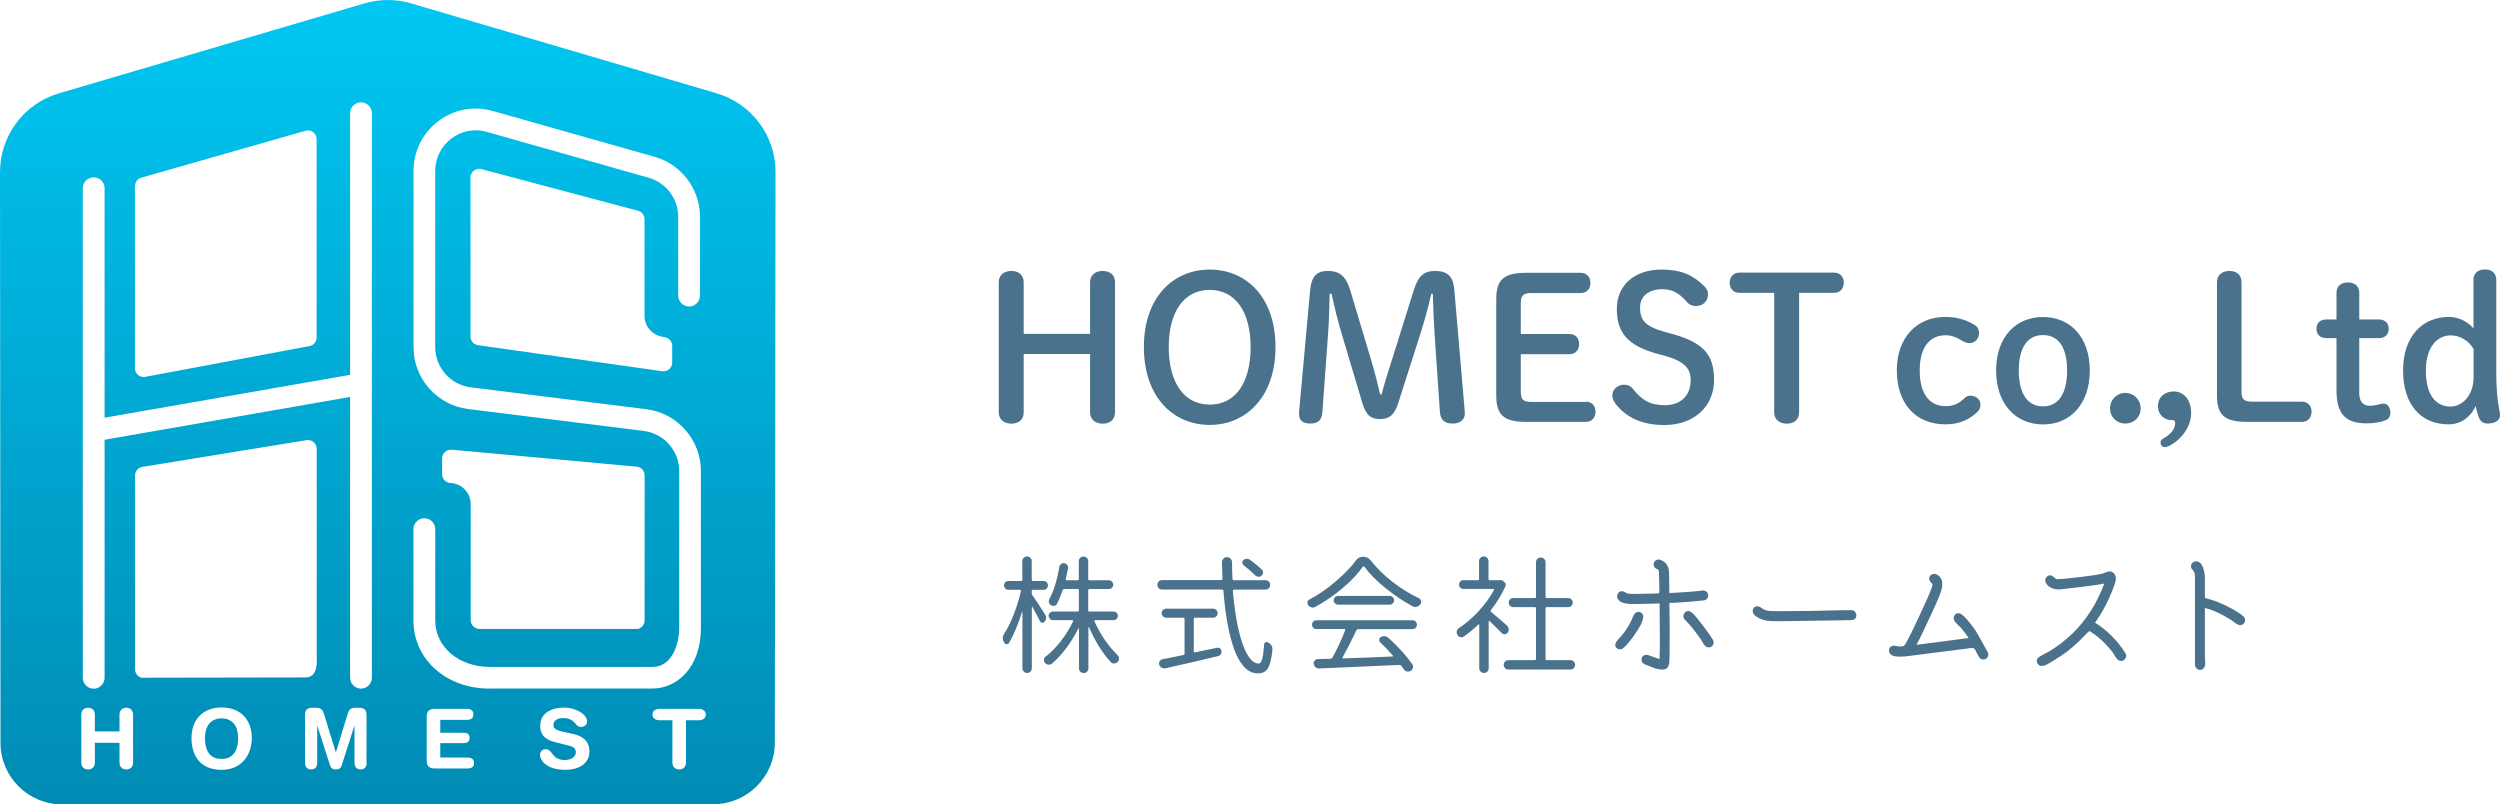 <?xml version="1.0" encoding="utf-8"?>
<!-- Generator: Adobe Illustrator 23.0.4, SVG Export Plug-In . SVG Version: 6.00 Build 0)  -->
<svg version="1.1" id="レイヤー_1" xmlns="http://www.w3.org/2000/svg" xmlns:xlink="http://www.w3.org/1999/xlink" x="0px"
	 y="0px" width="254.57px" height="81.9px" viewBox="0 0 254.57 81.9" style="enable-background:new 0 0 254.57 81.9;"
	 xml:space="preserve">
<style type="text/css">
	.st0{fill:#4A728D;}
	.st1{fill:url(#SVGID_1_);}
</style>
<g>
	<g>
		<g>
			<path class="st0" d="M104.24,36.05v5.94c0,0.75-0.52,1.15-1.25,1.15c-0.72,0-1.29-0.4-1.29-1.15V28.74
				c0-0.74,0.56-1.15,1.29-1.15c0.72,0,1.25,0.4,1.25,1.15v5.26h6.76v-5.26c0-0.74,0.56-1.15,1.29-1.15c0.73,0,1.25,0.4,1.25,1.15
				v13.25c0,0.75-0.52,1.15-1.25,1.15c-0.72,0-1.29-0.4-1.29-1.15v-5.94H104.24z"/>
			<path class="st0" d="M116.48,35.34c0-5.13,3.04-7.89,6.7-7.89c3.68,0,6.7,2.76,6.7,7.89s-3.04,7.93-6.7,7.93
				C119.52,43.27,116.48,40.49,116.48,35.34z M127.35,35.34c0-3.58-1.55-5.82-4.17-5.82c-2.62,0-4.17,2.24-4.17,5.82
				c0,3.6,1.55,5.86,4.17,5.86C125.82,41.2,127.35,38.96,127.35,35.34z"/>
			<path class="st0" d="M135.4,29.9c-0.04,1.31-0.06,2.72-0.16,4.03l-0.58,7.99c-0.06,0.9-0.46,1.21-1.23,1.21
				c-0.77,0-1.15-0.32-1.15-0.99c0-0.08,0-0.24,0.02-0.4l1.11-12.2c0.14-1.45,0.72-1.95,1.79-1.95c1.17,0,1.83,0.48,2.28,1.93
				l2.13,7.11c0.38,1.25,0.66,2.4,0.93,3.54h0.14c0.3-1.15,0.66-2.3,1.05-3.5l2.24-7.15c0.46-1.47,1.07-1.93,2.15-1.93
				c1.23,0,1.85,0.5,1.97,1.91l1.05,12.24c0.02,0.2,0.02,0.32,0.02,0.4c0,0.56-0.46,0.99-1.23,0.99c-0.83,0-1.25-0.36-1.31-1.21
				l-0.52-7.61c-0.1-1.43-0.16-2.94-0.2-4.39h-0.16c-0.32,1.45-0.68,2.74-1.17,4.27l-2.19,6.85c-0.38,1.21-0.91,1.63-1.85,1.63
				c-0.95,0-1.43-0.38-1.81-1.65l-2.11-7.07c-0.44-1.45-0.73-2.72-1.03-4.05H135.4z"/>
			<path class="st0" d="M161.48,40.9c0.64,0,0.99,0.46,0.99,1.03c0,0.56-0.34,1.03-0.99,1.03h-6.08c-2.38,0-3.04-0.79-3.04-2.72
				v-9.74c0-1.93,0.66-2.72,3.04-2.72h5.56c0.64,0,0.99,0.46,0.99,1.03c0,0.56-0.34,1.03-0.99,1.03h-4.97
				c-0.93,0-1.13,0.26-1.13,1.07v3.1h4.95c0.64,0,0.99,0.46,0.99,1.03c0,0.56-0.34,1.03-0.99,1.03h-4.95v3.79
				c0,0.81,0.2,1.07,1.13,1.07H161.48z"/>
			<path class="st0" d="M168.77,36.03c-3.06-0.85-4.13-2.15-4.13-4.59c0-2.38,1.77-3.99,4.57-3.99c1.87,0,3.12,0.5,4.31,1.67
				c0.26,0.26,0.4,0.48,0.4,0.83c0,0.75-0.52,1.21-1.23,1.21c-0.38,0-0.68-0.14-0.87-0.36c-0.87-1.03-1.63-1.35-2.54-1.35
				c-1.43,0-2.28,0.76-2.28,1.85c0,1.31,0.54,1.95,2.54,2.5l0.73,0.2c3.16,0.89,4.27,2.07,4.27,4.69c0,2.62-1.95,4.59-5.07,4.59
				c-2.28,0-3.89-0.78-4.95-2.15c-0.22-0.3-0.34-0.56-0.34-0.87c0-0.6,0.54-1.09,1.21-1.09c0.36,0,0.68,0.16,0.85,0.38
				c0.95,1.25,1.87,1.71,3.28,1.71c1.63,0,2.64-0.99,2.64-2.54c0-1.21-0.64-1.93-2.66-2.5L168.77,36.03z"/>
			<path class="st0" d="M183.2,41.99c0,0.75-0.52,1.15-1.25,1.15c-0.73,0-1.29-0.4-1.29-1.15V29.82h-3.54
				c-0.64,0-0.99-0.46-0.99-1.03c0-0.56,0.34-1.03,0.99-1.03h9.64c0.64,0,0.99,0.46,0.99,1.03c0,0.56-0.34,1.03-0.99,1.03h-3.56
				V41.99z"/>
			<path class="st0" d="M201.36,41.94c-0.89,0.85-1.91,1.27-3.26,1.27c-3.02,0-4.95-2.09-4.95-5.5c0-3.36,2.05-5.44,4.95-5.44
				c1.05,0,2.01,0.24,2.96,0.81c0.32,0.2,0.46,0.44,0.46,0.89c0,0.5-0.42,0.97-0.97,0.97c-0.3,0-0.5-0.1-0.74-0.24
				c-0.7-0.42-1.15-0.56-1.71-0.56c-1.47,0-2.62,1.05-2.62,3.58c0,2.58,1.15,3.64,2.64,3.64c0.76,0,1.37-0.28,1.89-0.79
				c0.18-0.18,0.38-0.28,0.62-0.28c0.58,0,1.03,0.4,1.03,0.87C201.67,41.5,201.59,41.72,201.36,41.94z"/>
			<path class="st0" d="M203.26,37.72c0-3.4,2.01-5.44,4.77-5.44c2.76,0,4.77,2.03,4.77,5.44c0,3.42-1.97,5.5-4.77,5.5
				C205.25,43.21,203.26,41.14,203.26,37.72z M210.49,37.72c0-2.34-0.87-3.6-2.46-3.6c-1.57,0-2.46,1.27-2.46,3.6
				c0,2.36,0.89,3.66,2.46,3.66C209.62,41.38,210.49,40.07,210.49,37.72z"/>
			<path class="st0" d="M217.98,41.58c0,0.89-0.68,1.55-1.57,1.55c-0.87,0-1.55-0.66-1.55-1.55c0-0.87,0.68-1.57,1.55-1.57
				C217.29,40.01,217.98,40.72,217.98,41.58z"/>
			<path class="st0" d="M220.46,45.53c-0.3,0-0.46-0.24-0.46-0.48c0-0.14,0.06-0.26,0.22-0.36c0.87-0.48,1.27-1.03,1.27-1.59
				c0-0.26-0.06-0.32-0.36-0.32c-0.72,0-1.39-0.52-1.39-1.43s0.7-1.49,1.61-1.49c0.97,0,1.77,0.79,1.77,2.19
				c0,1.37-0.93,2.64-2.17,3.32C220.74,45.47,220.6,45.53,220.46,45.53z"/>
			<path class="st0" d="M234.39,40.9c0.64,0,0.99,0.46,0.99,1.03c0,0.56-0.34,1.03-0.99,1.03h-5.6c-2.38,0-3.04-0.79-3.04-2.72
				v-11.5c0-0.74,0.54-1.15,1.27-1.15c0.72,0,1.23,0.4,1.23,1.15v11.09c0,0.81,0.2,1.07,1.13,1.07H234.39z"/>
			<path class="st0" d="M240.23,39.95c0,0.99,0.42,1.37,1.09,1.37c0.22,0,0.38-0.02,0.75-0.1c0.24-0.06,0.44-0.12,0.64-0.12
				c0.38,0,0.7,0.34,0.7,0.95c0,0.38-0.2,0.64-0.52,0.76c-0.56,0.2-1.25,0.3-1.89,0.3c-2.11,0-3.08-0.91-3.08-3.34v-5.34h-1.03
				c-0.66,0-1.01-0.38-1.01-0.95c0-0.56,0.34-0.95,1.01-0.95h1.03v-2.72c0-0.66,0.44-1.05,1.17-1.05c0.7,0,1.15,0.4,1.15,1.05v2.72
				h1.99c0.64,0,1.01,0.38,1.01,0.95c0,0.56-0.36,0.95-1.01,0.95h-1.99V39.95z"/>
			<path class="st0" d="M254.19,37.8c0,1.81,0.12,3.02,0.28,3.78c0.02,0.16,0.1,0.4,0.1,0.73c0,0.5-0.52,0.82-1.25,0.82
				c-0.48,0-0.76-0.22-0.93-0.7c-0.1-0.3-0.22-0.69-0.3-1.09c-0.56,1.23-1.59,1.87-2.76,1.87c-2.8,0-4.63-1.99-4.63-5.48
				c0-3.56,2.03-5.46,4.69-5.46c0.91,0,1.89,0.46,2.48,1.17v-4.95c0-0.66,0.44-1.05,1.17-1.05s1.15,0.4,1.15,1.05V37.8z
				 M251.88,35.54c-0.48-0.85-1.41-1.39-2.32-1.39c-1.43,0-2.54,1.25-2.54,3.58c0,2.48,1.01,3.67,2.5,3.67
				c1.23,0,2.36-1.17,2.36-2.96V35.54z"/>
		</g>
	</g>
	<g>
		<path class="st0" d="M106.43,62.6c0.08,0.12,0.11,0.24,0.09,0.37c-0.01,0.13-0.07,0.25-0.16,0.35c-0.07,0.08-0.15,0.11-0.25,0.09
			s-0.17-0.07-0.22-0.16c-0.16-0.34-0.42-0.83-0.77-1.46c-0.01-0.02-0.02-0.02-0.03-0.02c-0.01,0-0.02,0.01-0.02,0.03v6.25
			c0,0.13-0.05,0.25-0.14,0.34c-0.09,0.09-0.21,0.14-0.34,0.14c-0.13,0-0.24-0.05-0.34-0.14c-0.09-0.09-0.14-0.21-0.14-0.34v-5.74
			c0-0.01-0.01-0.01-0.02-0.02c-0.01,0-0.02,0-0.02,0.02c-0.39,1.26-0.83,2.31-1.31,3.14c-0.06,0.1-0.15,0.15-0.26,0.14
			c-0.11-0.01-0.2-0.06-0.26-0.17c-0.08-0.15-0.13-0.3-0.13-0.44c0-0.15,0.05-0.3,0.14-0.44c0.36-0.55,0.69-1.22,0.99-2.01
			s0.55-1.57,0.72-2.34c0.01-0.03,0-0.06-0.02-0.09c-0.02-0.03-0.04-0.04-0.07-0.04h-1.18c-0.13,0-0.24-0.04-0.32-0.13
			s-0.13-0.19-0.13-0.32c0-0.12,0.04-0.23,0.13-0.32s0.2-0.13,0.32-0.13h1.28c0.08,0,0.13-0.04,0.13-0.13v-1.9
			c0-0.13,0.05-0.24,0.14-0.33c0.09-0.09,0.21-0.14,0.34-0.14c0.13,0,0.24,0.05,0.34,0.14c0.09,0.09,0.14,0.2,0.14,0.33v1.9
			c0,0.08,0.04,0.13,0.13,0.13h1.07c0.13,0,0.23,0.04,0.32,0.13s0.13,0.2,0.13,0.32c0,0.12-0.04,0.23-0.13,0.32s-0.2,0.13-0.32,0.13
			h-1.07c-0.08,0-0.13,0.04-0.13,0.13v0.18c0,0.08,0.02,0.16,0.06,0.23C105.48,61.09,105.91,61.76,106.43,62.6z M113.7,62.4
			c0.09,0.09,0.13,0.19,0.13,0.31c0,0.12-0.04,0.22-0.13,0.31s-0.19,0.13-0.31,0.13h-1.87c-0.03,0-0.05,0.01-0.06,0.04
			c-0.02,0.03-0.02,0.05-0.01,0.08c0.29,0.66,0.64,1.29,1.06,1.9s0.85,1.12,1.3,1.55c0.09,0.09,0.14,0.21,0.14,0.34
			c0,0.13-0.04,0.24-0.13,0.33c-0.1,0.1-0.22,0.16-0.35,0.17c-0.13,0.01-0.25-0.03-0.35-0.13c-0.85-0.91-1.59-2.09-2.23-3.57
			c0-0.01-0.01-0.01-0.03-0.01c-0.02,0-0.03,0.01-0.03,0.03v4.18c0,0.13-0.05,0.25-0.14,0.34c-0.09,0.09-0.21,0.14-0.34,0.14
			c-0.13,0-0.24-0.05-0.34-0.14c-0.09-0.09-0.14-0.21-0.14-0.34v-4.06c0-0.02-0.01-0.03-0.02-0.03s-0.02,0-0.03,0.01
			c-0.36,0.71-0.77,1.38-1.24,2.01c-0.47,0.63-0.96,1.16-1.47,1.59c-0.11,0.08-0.23,0.12-0.37,0.1c-0.14-0.02-0.25-0.08-0.33-0.18
			c-0.08-0.08-0.11-0.18-0.11-0.29c0-0.14,0.05-0.26,0.17-0.34c0.54-0.42,1.06-0.94,1.55-1.58c0.5-0.64,0.91-1.31,1.25-2.02
			c0.02-0.03,0.02-0.05,0-0.08c-0.02-0.03-0.04-0.04-0.08-0.04h-1.96c-0.13,0-0.23-0.04-0.32-0.13c-0.08-0.09-0.13-0.19-0.13-0.31
			c0-0.12,0.04-0.22,0.13-0.31c0.08-0.09,0.19-0.13,0.32-0.13h2.5c0.08,0,0.13-0.04,0.13-0.13v-2.03c0-0.08-0.04-0.13-0.13-0.13
			h-1.35c-0.08,0-0.14,0.04-0.18,0.13c-0.18,0.54-0.37,1-0.57,1.38c-0.05,0.11-0.14,0.18-0.27,0.2s-0.24,0-0.34-0.06
			c-0.11-0.07-0.18-0.16-0.21-0.28c-0.03-0.12-0.01-0.23,0.04-0.34c0.45-0.82,0.79-1.92,1.02-3.29c0.02-0.12,0.08-0.21,0.18-0.29
			c0.1-0.07,0.21-0.1,0.33-0.08c0.13,0.03,0.23,0.09,0.3,0.19c0.07,0.1,0.1,0.22,0.08,0.34c-0.07,0.36-0.15,0.72-0.24,1.09
			c-0.01,0.03,0,0.05,0.02,0.08c0.02,0.03,0.05,0.04,0.08,0.04h1.1c0.08,0,0.13-0.04,0.13-0.13v-1.82c0-0.13,0.05-0.24,0.14-0.33
			c0.09-0.09,0.21-0.14,0.34-0.14c0.13,0,0.24,0.05,0.34,0.14c0.09,0.09,0.14,0.2,0.14,0.33v1.82c0,0.08,0.04,0.13,0.13,0.13h1.97
			c0.13,0,0.23,0.04,0.32,0.13c0.08,0.09,0.13,0.2,0.13,0.32c0,0.12-0.04,0.23-0.13,0.31c-0.08,0.08-0.19,0.13-0.32,0.13h-1.97
			c-0.08,0-0.13,0.04-0.13,0.13v2.03c0,0.08,0.04,0.13,0.13,0.13h2.42C113.51,62.27,113.61,62.31,113.7,62.4z"/>
		<path class="st0" d="M129.2,59.22c0.09,0.09,0.14,0.21,0.14,0.34c0,0.13-0.05,0.24-0.14,0.34c-0.09,0.09-0.21,0.14-0.34,0.14
			h-3.19c-0.03,0-0.06,0.01-0.09,0.04s-0.04,0.05-0.04,0.09c0.12,1.44,0.3,2.71,0.55,3.83c0.25,1.11,0.55,1.99,0.91,2.62
			c0.36,0.63,0.75,0.95,1.16,0.95c0.16,0,0.28-0.15,0.37-0.46c0.08-0.3,0.15-0.8,0.19-1.49c0.01-0.1,0.06-0.17,0.16-0.22
			c0.1-0.04,0.19-0.03,0.27,0.03c0.28,0.17,0.42,0.38,0.42,0.65c0,0.03,0,0.05,0,0.08c-0.09,0.91-0.25,1.54-0.46,1.89
			c-0.22,0.35-0.56,0.52-1.02,0.52c-0.51,0-0.97-0.21-1.38-0.64c-0.41-0.43-0.75-1.03-1.03-1.8c-0.28-0.77-0.51-1.65-0.69-2.65
			c-0.18-0.99-0.32-2.1-0.41-3.32c-0.01-0.08-0.06-0.13-0.14-0.13h-6.11c-0.14,0-0.25-0.05-0.34-0.14
			c-0.09-0.09-0.14-0.21-0.14-0.34c0-0.13,0.05-0.24,0.14-0.34c0.09-0.09,0.21-0.14,0.34-0.14h6.04c0.03,0,0.06-0.01,0.08-0.03
			c0.02-0.02,0.03-0.05,0.03-0.09c-0.02-0.44-0.03-1.01-0.05-1.71c0-0.14,0.05-0.25,0.15-0.36c0.1-0.1,0.22-0.15,0.36-0.15
			s0.26,0.05,0.36,0.15c0.1,0.1,0.15,0.22,0.16,0.36c0,0.63,0.01,1.2,0.04,1.71c0.01,0.08,0.05,0.13,0.14,0.13h3.24
			C129,59.08,129.11,59.12,129.2,59.22z M121.69,62.89c-0.08,0-0.13,0.04-0.13,0.13v3.31c0,0.03,0.01,0.06,0.04,0.08
			c0.03,0.02,0.05,0.03,0.09,0.02c0.22-0.05,0.58-0.13,1.08-0.23c0.5-0.1,0.88-0.18,1.16-0.24c0.11-0.03,0.21,0,0.3,0.06
			c0.09,0.07,0.14,0.16,0.15,0.28c0.02,0.12-0.01,0.23-0.08,0.33c-0.07,0.1-0.17,0.17-0.3,0.19c-1.95,0.46-3.72,0.88-5.32,1.23
			c-0.14,0.03-0.26,0-0.39-0.06c-0.12-0.07-0.21-0.17-0.25-0.3c-0.02-0.09-0.02-0.18,0-0.25c0.02-0.08,0.06-0.14,0.12-0.2
			c0.06-0.06,0.14-0.1,0.22-0.11c0.19-0.04,0.53-0.11,1-0.2c0.47-0.09,0.84-0.17,1.11-0.23c0.08-0.02,0.13-0.07,0.13-0.15v-3.52
			c0-0.08-0.04-0.13-0.13-0.13h-1.73c-0.13,0-0.24-0.04-0.33-0.13c-0.09-0.09-0.14-0.2-0.14-0.33c0-0.13,0.05-0.24,0.14-0.33
			c0.09-0.09,0.2-0.13,0.33-0.13h4.76c0.13,0,0.24,0.04,0.33,0.13c0.09,0.09,0.14,0.2,0.14,0.33c0,0.13-0.05,0.24-0.14,0.33
			c-0.09,0.09-0.2,0.13-0.33,0.13H121.69z M128.48,57.99c0.09,0.09,0.14,0.2,0.13,0.32c0,0.12-0.05,0.23-0.15,0.31
			c-0.09,0.08-0.2,0.12-0.32,0.11c-0.12-0.01-0.23-0.06-0.32-0.14c-0.35-0.35-0.75-0.69-1.19-1.04c-0.08-0.07-0.13-0.15-0.13-0.26
			c0-0.11,0.04-0.19,0.12-0.26c0.09-0.08,0.2-0.12,0.32-0.13c0.12-0.01,0.24,0.03,0.34,0.1C127.74,57.34,128.14,57.66,128.48,57.99z
			"/>
		<path class="st0" d="M138.04,57.1c0.19-0.27,0.44-0.41,0.76-0.41c0.32,0,0.58,0.13,0.79,0.39c0.62,0.79,1.36,1.52,2.23,2.19
			c0.87,0.67,1.75,1.22,2.66,1.64c0.12,0.06,0.19,0.15,0.22,0.28c0.01,0.03,0.01,0.07,0.01,0.1c0,0.09-0.03,0.18-0.08,0.25
			c-0.09,0.12-0.21,0.2-0.36,0.24c-0.05,0.02-0.1,0.03-0.15,0.03c-0.08,0-0.17-0.02-0.25-0.06c-0.95-0.51-1.87-1.12-2.77-1.85
			c-0.9-0.72-1.62-1.45-2.17-2.19c-0.02-0.03-0.04-0.04-0.08-0.04c-0.03,0-0.06,0.01-0.08,0.04c-0.51,0.73-1.2,1.46-2.08,2.2
			c-0.88,0.74-1.81,1.38-2.8,1.91c-0.07,0.03-0.14,0.05-0.22,0.05c-0.05,0-0.1-0.01-0.14-0.03c-0.13-0.03-0.23-0.11-0.32-0.22
			c-0.05-0.08-0.08-0.16-0.08-0.24c0-0.03,0-0.05,0.01-0.08c0.02-0.12,0.08-0.2,0.19-0.25c0.93-0.5,1.82-1.1,2.65-1.82
			S137.52,57.83,138.04,57.1z M134.05,64.06c-0.13,0-0.23-0.04-0.32-0.13s-0.13-0.19-0.13-0.32c0-0.12,0.04-0.23,0.13-0.32
			s0.2-0.13,0.32-0.13h9.79c0.12,0,0.22,0.04,0.31,0.13s0.13,0.2,0.13,0.32c0,0.12-0.04,0.23-0.13,0.32s-0.19,0.13-0.31,0.13h-5.52
			c-0.08,0-0.15,0.04-0.19,0.11c-0.51,1.07-0.98,1.99-1.41,2.75c-0.02,0.03-0.02,0.05,0,0.08c0.02,0.03,0.04,0.04,0.06,0.04
			c1.83-0.06,3.5-0.12,5.01-0.19c0.03,0,0.04-0.01,0.05-0.04c0.01-0.03,0-0.05-0.01-0.06c-0.44-0.5-0.87-0.95-1.29-1.35
			c-0.08-0.08-0.11-0.17-0.09-0.29s0.07-0.2,0.17-0.25c0.1-0.05,0.2-0.08,0.31-0.08c0.03,0,0.06,0,0.09,0
			c0.14,0.02,0.25,0.07,0.36,0.17c0.98,0.89,1.79,1.78,2.42,2.67c0.08,0.11,0.11,0.23,0.08,0.37c-0.03,0.13-0.11,0.24-0.23,0.32
			c-0.08,0.05-0.17,0.08-0.25,0.08c-0.04,0-0.08,0-0.13-0.01c-0.13-0.03-0.25-0.11-0.33-0.23c-0.08-0.12-0.17-0.24-0.25-0.36
			c-0.04-0.06-0.1-0.08-0.18-0.08c-3,0.14-5.73,0.26-8.19,0.36c-0.13,0-0.25-0.04-0.36-0.13c-0.1-0.08-0.16-0.2-0.18-0.33
			c-0.03-0.13,0-0.24,0.09-0.34c0.08-0.1,0.19-0.15,0.32-0.16c0.52-0.01,0.95-0.02,1.31-0.03c0.08-0.01,0.15-0.05,0.19-0.13
			c0.53-0.96,0.96-1.9,1.29-2.79c0.01-0.03,0-0.06-0.01-0.08c-0.02-0.02-0.04-0.03-0.06-0.03H134.05z M135.94,61.44
			c-0.09-0.08-0.13-0.19-0.13-0.31c0-0.12,0.04-0.23,0.13-0.32s0.19-0.13,0.31-0.13h5.27c0.12,0,0.22,0.04,0.31,0.13
			s0.13,0.2,0.13,0.32c0,0.12-0.04,0.23-0.13,0.31c-0.09,0.08-0.19,0.13-0.31,0.13h-5.27C136.13,61.57,136.03,61.52,135.94,61.44z"
			/>
		<path class="st0" d="M153.46,63.7c0.1,0.09,0.16,0.21,0.17,0.34c0.01,0.13-0.02,0.26-0.09,0.37c-0.08,0.1-0.19,0.16-0.32,0.17
			c-0.13,0.01-0.23-0.03-0.32-0.13c-0.41-0.42-0.81-0.83-1.22-1.21c-0.02-0.02-0.04-0.02-0.06-0.01c-0.02,0.01-0.03,0.03-0.03,0.05
			v4.77c0,0.13-0.05,0.25-0.14,0.34c-0.09,0.09-0.21,0.14-0.34,0.14c-0.13,0-0.24-0.05-0.34-0.14c-0.09-0.09-0.14-0.21-0.14-0.34
			v-4.42c0-0.03-0.01-0.04-0.03-0.05c-0.02-0.01-0.04,0-0.06,0.01c-0.48,0.46-0.98,0.88-1.49,1.23c-0.1,0.08-0.22,0.1-0.35,0.06
			c-0.13-0.03-0.23-0.11-0.29-0.23c-0.05-0.08-0.08-0.17-0.08-0.25c0-0.04,0-0.08,0.01-0.13c0.03-0.13,0.09-0.23,0.2-0.3
			c0.71-0.47,1.39-1.04,2.02-1.73c0.64-0.69,1.16-1.41,1.56-2.15c0.02-0.03,0.02-0.05,0.01-0.08s-0.04-0.04-0.07-0.04h-3.05
			c-0.12,0-0.22-0.04-0.31-0.13c-0.09-0.08-0.13-0.19-0.13-0.31c0-0.12,0.04-0.23,0.13-0.32s0.19-0.13,0.31-0.13h1.47
			c0.08,0,0.13-0.04,0.13-0.13v-1.82c0-0.13,0.05-0.24,0.14-0.33c0.09-0.09,0.21-0.14,0.34-0.14c0.13,0,0.24,0.05,0.34,0.14
			c0.09,0.09,0.14,0.2,0.14,0.33v1.82c0,0.08,0.04,0.13,0.13,0.13h0.99c0.01,0,0.02,0,0.03,0c0.1-0.03,0.2-0.01,0.29,0.05l0.14,0.1
			c0.08,0.05,0.13,0.12,0.16,0.21c0.03,0.09,0.02,0.18-0.02,0.27c-0.36,0.8-0.85,1.61-1.47,2.42c-0.05,0.07-0.04,0.13,0.03,0.19
			C152.22,62.64,152.75,63.09,153.46,63.7z M157.37,67.09c0,0.08,0.04,0.13,0.13,0.13h2.42c0.13,0,0.24,0.05,0.33,0.14
			c0.09,0.09,0.14,0.21,0.14,0.34c0,0.13-0.05,0.24-0.14,0.34c-0.09,0.09-0.2,0.14-0.33,0.14h-6.33c-0.13,0-0.24-0.05-0.33-0.14
			c-0.09-0.09-0.14-0.21-0.14-0.34c0-0.13,0.05-0.24,0.14-0.34c0.09-0.09,0.2-0.14,0.33-0.14h2.69c0.08,0,0.13-0.04,0.13-0.13v-5.14
			c0-0.08-0.04-0.13-0.13-0.13h-2.18c-0.14,0-0.25-0.04-0.34-0.13s-0.13-0.2-0.13-0.33c0-0.13,0.04-0.24,0.13-0.33
			s0.2-0.13,0.34-0.13h2.18c0.08,0,0.13-0.04,0.13-0.13v-3.52c0-0.14,0.05-0.25,0.14-0.34c0.09-0.09,0.21-0.14,0.34-0.14
			c0.13,0,0.25,0.05,0.34,0.14c0.1,0.09,0.15,0.21,0.15,0.34v3.52c0,0.08,0.04,0.13,0.13,0.13h2.17c0.13,0,0.24,0.04,0.33,0.13
			c0.09,0.09,0.14,0.2,0.14,0.33c0,0.13-0.05,0.24-0.14,0.33c-0.09,0.09-0.2,0.13-0.33,0.13h-2.17c-0.08,0-0.13,0.04-0.13,0.13
			V67.09z"/>
		<path class="st0" d="M167,62.34c0.56,0.19,0.4,0.92-0.48,2.18c-0.23,0.36-0.53,0.75-0.89,1.16c-0.25,0.25-0.42,0.39-0.51,0.42
			c-0.15,0.04-0.3,0.03-0.43-0.05c-0.32-0.22-0.28-0.55,0.13-0.99c0.34-0.35,0.6-0.68,0.8-1c0.28-0.42,0.49-0.82,0.63-1.19
			C166.44,62.4,166.69,62.22,167,62.34z M170.53,61.38c-0.06,0-0.15,0-0.27,0.01c-0.12,0.01-0.21,0.01-0.27,0.01l0.03,2.34
			c0,2.09-0.01,3.3-0.03,3.62c-0.02,0.25-0.07,0.44-0.16,0.58s-0.24,0.22-0.46,0.24c-0.14,0.01-0.29,0-0.46-0.03
			c-0.17-0.03-0.31-0.07-0.43-0.11c-0.12-0.05-0.27-0.11-0.45-0.18c-0.18-0.07-0.32-0.12-0.41-0.16c-0.3-0.09-0.46-0.26-0.47-0.5
			c0-0.25,0.11-0.41,0.32-0.5c0.13-0.05,0.37-0.01,0.7,0.13c0.09,0.03,0.23,0.07,0.41,0.14c0.18,0.07,0.31,0.11,0.41,0.14
			c0.04-0.94,0.04-2.83,0-5.66c-1.7,0.05-2.7,0.07-3.01,0.05c-0.49-0.03-0.83-0.12-1.02-0.27c-0.14-0.09-0.22-0.22-0.27-0.37
			c-0.05-0.17-0.02-0.33,0.09-0.47c0.18-0.22,0.41-0.25,0.7-0.08c0.11,0.06,0.18,0.1,0.22,0.11c0.09,0.03,0.24,0.05,0.44,0.05
			c0.26,0.01,1.01,0,2.25-0.03c0.08-0.01,0.19-0.01,0.34-0.01c0.16,0,0.24-0.05,0.24-0.14c-0.01-0.13-0.01-0.32-0.01-0.58
			c0-0.13,0-0.32-0.01-0.57c-0.01-0.58-0.02-0.91-0.04-0.99c-0.03-0.12-0.09-0.19-0.17-0.2c-0.15-0.05-0.26-0.15-0.32-0.29
			c-0.06-0.14-0.05-0.29,0.03-0.43c0.07-0.12,0.16-0.2,0.27-0.23c0.11-0.03,0.23-0.03,0.34,0c0.11,0.03,0.22,0.09,0.33,0.17
			c0.35,0.23,0.53,0.58,0.56,1.05l0.04,2.17c0.91-0.05,1.6-0.09,2.06-0.13l0.95-0.08c0.03,0,0.07-0.01,0.14-0.03
			c0.25-0.04,0.44-0.02,0.58,0.06c0.19,0.13,0.26,0.31,0.2,0.55c-0.06,0.24-0.21,0.36-0.44,0.38
			C172.44,61.25,171.46,61.33,170.53,61.38z M174.43,65.16c0.09,0.17,0.09,0.34,0,0.51c-0.09,0.17-0.24,0.25-0.43,0.25
			c-0.08,0-0.15-0.01-0.22-0.04c-0.13-0.05-0.26-0.21-0.41-0.48c-0.05-0.09-0.08-0.15-0.1-0.18c-0.64-0.93-1.21-1.64-1.7-2.12
			c-0.16-0.16-0.2-0.35-0.11-0.56c0.09-0.21,0.24-0.32,0.46-0.32c0.2,0,0.46,0.19,0.76,0.57C173.42,63.69,174,64.47,174.43,65.16z"
			/>
		<path class="st0" d="M188.51,62.13c0.21-0.01,0.37,0.09,0.46,0.29c0.1,0.2,0.08,0.38-0.04,0.55c-0.1,0.12-0.27,0.18-0.51,0.18
			c-4.77,0.08-7.44,0.12-7.99,0.1c-0.51-0.02-0.93-0.11-1.26-0.28c-0.51-0.25-0.74-0.53-0.69-0.83c0.03-0.15,0.09-0.26,0.2-0.33
			c0.11-0.07,0.23-0.09,0.36-0.06c0.13,0.03,0.25,0.08,0.36,0.17c0.24,0.19,0.54,0.29,0.9,0.3c0.47,0.02,1.43,0.02,2.87,0
			c0.52,0,1.38-0.01,2.58-0.04C186.96,62.14,187.88,62.13,188.51,62.13z"/>
		<path class="st0" d="M202.4,66.4c0.08,0.14,0.09,0.29,0.03,0.44c-0.05,0.15-0.16,0.24-0.31,0.29c-0.29,0.09-0.53-0.05-0.71-0.42
			c-0.14-0.28-0.24-0.46-0.28-0.53c-0.08-0.17-0.23-0.23-0.43-0.19l-6.18,0.79c-0.04,0-0.14,0.01-0.28,0.03
			c-0.14,0.02-0.27,0.04-0.37,0.04c-0.74,0.06-1.2-0.03-1.4-0.27c-0.07-0.08-0.11-0.17-0.11-0.29c-0.03-0.22,0.05-0.38,0.22-0.47
			c0.17-0.09,0.35-0.1,0.55-0.03c0.06,0.03,0.23,0.04,0.51,0.04c0.15,0,0.27-0.08,0.37-0.23c0.33-0.56,0.78-1.46,1.36-2.72
			c0.59-1.25,1.02-2.21,1.27-2.86c0.15-0.33,0.18-0.54,0.08-0.62c-0.15-0.11-0.24-0.25-0.27-0.42c-0.03-0.17,0.04-0.32,0.2-0.46
			c0.21-0.11,0.41-0.11,0.6-0.01c0.19,0.11,0.33,0.26,0.43,0.48c0.14,0.29,0.14,0.66,0,1.13c-0.07,0.21-0.15,0.44-0.25,0.7
			c-0.1,0.25-0.19,0.46-0.27,0.63c-0.08,0.17-0.19,0.4-0.32,0.69c-0.14,0.29-0.23,0.5-0.29,0.63c-0.59,1.3-1.06,2.27-1.4,2.89
			l5.31-0.69c-0.2-0.32-0.46-0.66-0.76-1.02c-0.03-0.03-0.14-0.14-0.34-0.33c-0.2-0.19-0.32-0.34-0.37-0.46
			c-0.06-0.13-0.07-0.26-0.02-0.39c0.05-0.14,0.13-0.23,0.25-0.29c0.23-0.1,0.48-0.01,0.76,0.27c0.46,0.47,0.88,0.99,1.25,1.56
			C201.56,64.9,201.96,65.59,202.4,66.4z"/>
		<path class="st0" d="M216.43,66.52c0.11,0.18,0.1,0.36-0.02,0.55c-0.12,0.19-0.29,0.26-0.5,0.23c-0.11-0.02-0.21-0.07-0.3-0.17
			c-0.09-0.09-0.2-0.23-0.3-0.41c-0.11-0.18-0.17-0.29-0.19-0.31c-0.72-0.91-1.49-1.62-2.31-2.13c-0.03-0.04-0.14,0.03-0.33,0.22
			c-0.03,0.03-0.07,0.07-0.13,0.14c-0.06,0.07-0.11,0.11-0.14,0.14c-0.11,0.12-0.28,0.3-0.52,0.53c-0.36,0.35-0.74,0.67-1.13,0.98
			c-0.39,0.3-0.83,0.59-1.31,0.89c-0.05,0.03-0.18,0.1-0.38,0.23c-0.2,0.13-0.37,0.22-0.51,0.29c-0.14,0.07-0.28,0.11-0.41,0.11
			c-0.21,0.02-0.37-0.07-0.48-0.25c-0.11-0.18-0.1-0.36,0.02-0.53c0.06-0.08,0.24-0.2,0.53-0.36l0.65-0.34
			c0.85-0.51,1.62-1.11,2.34-1.8c1.42-1.37,2.51-3.07,3.26-5.1c-0.37,0.08-1.27,0.21-2.69,0.38c-1.07,0.13-1.64,0.19-1.73,0.2
			c-0.27,0.02-0.46,0.01-0.56-0.03c-0.21-0.03-0.41-0.1-0.59-0.22c-0.18-0.12-0.31-0.28-0.39-0.46c-0.08-0.18-0.06-0.35,0.06-0.51
			c0.12-0.16,0.27-0.23,0.46-0.2c0.11,0.01,0.22,0.08,0.34,0.2s0.22,0.19,0.31,0.19c0.06,0,0.36-0.02,0.9-0.06
			c1.14-0.12,2.14-0.24,3-0.37c0.45-0.07,0.79-0.15,1.02-0.25c0.4-0.19,0.7-0.14,0.9,0.14c0.09,0.11,0.14,0.24,0.15,0.4
			c0,0.16-0.01,0.28-0.03,0.38c-0.03,0.09-0.07,0.23-0.14,0.42c-0.1,0.3-0.28,0.73-0.53,1.31c-0.41,0.89-0.88,1.71-1.42,2.46
			c0.6,0.36,1.17,0.82,1.72,1.37C215.59,65.32,216.05,65.9,216.43,66.52z"/>
		<path class="st0" d="M228.44,62.76c0.16,0.14,0.21,0.32,0.15,0.53c-0.06,0.21-0.2,0.33-0.41,0.36c-0.1,0.02-0.21,0-0.32-0.06
			c-0.11-0.05-0.24-0.13-0.37-0.24c-0.13-0.11-0.23-0.18-0.29-0.21c-0.97-0.62-1.87-1.03-2.68-1.23v4.99c0,0.05,0.01,0.15,0.02,0.3
			c0.01,0.15,0.02,0.28,0.01,0.39c0,0.11-0.02,0.21-0.06,0.29c-0.07,0.18-0.18,0.28-0.34,0.32c-0.16,0.03-0.31,0-0.44-0.11
			c-0.14-0.11-0.2-0.25-0.2-0.43v-8.94c0-0.17-0.02-0.31-0.06-0.42c-0.03-0.06-0.07-0.14-0.15-0.23c-0.07-0.09-0.12-0.16-0.15-0.2
			c-0.08-0.17-0.06-0.33,0.05-0.49c0.11-0.16,0.26-0.23,0.44-0.22c0.3,0.02,0.53,0.21,0.67,0.58s0.21,0.74,0.21,1.11v2.03
			c0.79,0.24,1.21,0.37,1.28,0.41C226.97,61.77,227.84,62.26,228.44,62.76z"/>
	</g>
	<linearGradient id="SVGID_1_" gradientUnits="userSpaceOnUse" x1="39.488" y1="81.904" x2="39.488" y2="0">
		<stop  offset="0" style="stop-color:#008BB4"/>
		<stop  offset="1" style="stop-color:#00C7F2"/>
	</linearGradient>
	<path class="st1" d="M72.97,9.5L41.85,0.34c-1.54-0.45-3.18-0.45-4.72,0L6.01,9.5C2.45,10.54,0,13.81,0,17.53l0.05,58.11
		c0,3.46,2.81,6.27,6.28,6.27l66.3-0.02c3.46,0,6.27-2.81,6.27-6.27l0.07-58.09C78.98,13.81,76.53,10.54,72.97,9.5z M13.75,18.94
		c0-0.39,0.27-0.75,0.64-0.85l16.71-4.77c0.08-0.02,0.16-0.04,0.25-0.04c0.49,0,0.89,0.4,0.89,0.89v20.2c0,0.43-0.31,0.8-0.73,0.87
		L14.8,38.37c-0.06,0.01-0.11,0.02-0.17,0.02c-0.49,0-0.89-0.4-0.89-0.89V18.94z M13.55,77.66c0,0.41-0.27,0.69-0.69,0.69
		s-0.69-0.28-0.69-0.69v-2.02H9.66v2.02c0,0.41-0.27,0.69-0.69,0.69c-0.42,0-0.69-0.28-0.69-0.69v-4.9c0-0.41,0.27-0.69,0.69-0.69
		c0.42,0,0.69,0.28,0.69,0.69v1.72h2.51v-1.72c0-0.41,0.27-0.69,0.69-0.69s0.69,0.28,0.69,0.69V77.66z M31.11,68.98L14.4,69.01
		c-0.38-0.11-0.65-0.46-0.65-0.86V48.42c0-0.44,0.31-0.81,0.75-0.88l16.71-2.72c0.05-0.01,0.1-0.01,0.15-0.01
		c0.49,0,0.89,0.4,0.89,0.89v20.92C32.24,67.1,32.5,68.98,31.11,68.98z M37.34,77.68c0,0.35-0.17,0.67-0.62,0.67
		s-0.62-0.33-0.62-0.67v-3.76h-0.02l-1.29,4.03c-0.09,0.29-0.3,0.4-0.59,0.4c-0.29,0-0.5-0.12-0.59-0.4l-1.29-4.03h-0.02v3.76
		c0,0.35-0.17,0.67-0.62,0.67c-0.45,0-0.62-0.33-0.62-0.67v-4.93c0-0.56,0.38-0.68,0.75-0.68h0.4c0.43,0,0.63,0.17,0.78,0.63
		l1.2,3.89h0.02l1.19-3.89c0.14-0.46,0.35-0.63,0.78-0.63h0.39c0.37,0,0.75,0.13,0.75,0.68V77.68z M37.87,69.01
		c0,0.61-0.5,1.11-1.11,1.11c-0.61,0-1.11-0.5-1.11-1.11V40.42l-25,4.36v24.24c0,0.61-0.5,1.11-1.11,1.11s-1.11-0.5-1.11-1.11V19.17
		c0-0.61,0.5-1.11,1.11-1.11s1.11,0.5,1.11,1.11v23.36l25-4.36V11.53c0-0.61,0.5-1.11,1.11-1.11c0.61,0,1.11,0.5,1.11,1.11V69.01z
		 M47.57,78.25h-3.31c-0.49,0-0.81-0.19-0.81-0.81v-4.45c0-0.62,0.32-0.81,0.81-0.81h3.24c0.4,0,0.7,0.12,0.7,0.56
		s-0.29,0.56-0.7,0.56h-2.67v1.31h2.34c0.36,0,0.65,0.1,0.65,0.53c0,0.43-0.29,0.53-0.65,0.53h-2.34v1.47h2.74
		c0.4,0,0.7,0.12,0.7,0.56C48.27,78.13,47.98,78.25,47.57,78.25z M57.53,78.39c-1.75,0-2.54-0.88-2.54-1.53
		c0-0.34,0.24-0.57,0.58-0.57c0.75,0,0.56,1.1,1.96,1.1c0.72,0,1.11-0.4,1.11-0.8c0-0.24-0.12-0.51-0.59-0.63l-1.56-0.4
		c-1.26-0.32-1.48-1.01-1.48-1.66c0-1.35,1.25-1.85,2.42-1.85c1.08,0,2.35,0.61,2.35,1.42c0,0.35-0.29,0.55-0.63,0.55
		c-0.64,0-0.52-0.9-1.81-0.9c-0.64,0-0.99,0.29-0.99,0.72s0.51,0.56,0.94,0.66l1.15,0.26c1.26,0.29,1.58,1.04,1.58,1.74
		C60.03,77.57,59.2,78.39,57.53,78.39z M49.86,70.12c-4.43,0-7.76-2.98-7.76-6.94v-9.3c0-0.61,0.5-1.11,1.11-1.11
		c0.61,0,1.11,0.5,1.11,1.11v9.3c0,2.69,2.39,4.73,5.55,4.73h16.59c1.98,0,2.7-2.35,2.7-3.93V47.97c0-2.08-1.55-3.83-3.61-4.09
		l-17.89-2.23c-3.16-0.4-5.55-3.1-5.55-6.29V17.4c0-2,0.92-3.85,2.52-5.06c1.6-1.21,3.62-1.59,5.55-1.04l16.49,4.67
		c2.71,0.77,4.61,3.28,4.61,6.1v8.03c0,0.61-0.5,1.11-1.11,1.11c-0.61,0-1.11-0.5-1.11-1.11v-8.03c0-1.84-1.23-3.47-3-3.97
		l-16.49-4.67c-1.25-0.36-2.57-0.11-3.61,0.68c-1.04,0.79-1.64,1.99-1.64,3.29v17.95c0,2.08,1.55,3.83,3.61,4.09l17.89,2.23
		c3.16,0.39,5.55,3.1,5.55,6.29v16.01c0,4.03-2.47,6.14-4.91,6.14H49.86z M45.87,49.18c-0.48-0.02-0.85-0.41-0.85-0.89v-1.61
		c0-0.49,0.4-0.89,0.89-0.89c0.03,0,0.06,0,0.08,0l18.84,1.73c0.46,0.04,0.81,0.42,0.81,0.89v14.77c0,0.4-0.27,0.76-0.66,0.86
		c0,0-16.09,0-16.16,0c-0.49,0-0.89-0.4-0.89-0.89V51.32C47.92,50.17,47.02,49.23,45.87,49.18z M67.35,34.27l0.39,0.08
		c0.41,0.08,0.71,0.45,0.71,0.87v1.7c0,0.49-0.4,0.89-0.89,0.89c-0.04,0-0.08,0-0.13-0.01l-18.75-2.65
		c-0.44-0.06-0.77-0.44-0.77-0.88V18.08c0-0.49,0.4-0.89,0.89-0.89c0.08,0,0.15,0.01,0.23,0.03l15.94,4.24
		c0.39,0.1,0.66,0.46,0.66,0.86v9.85C65.63,33.18,66.35,34.06,67.35,34.27z M71.16,73.34h-1.31v4.32c0,0.41-0.27,0.69-0.69,0.69
		c-0.42,0-0.69-0.28-0.69-0.69v-4.32h-1.31c-0.4,0-0.72-0.2-0.72-0.58c0-0.38,0.32-0.58,0.72-0.58h3.99c0.4,0,0.72,0.2,0.72,0.58
		C71.87,73.14,71.55,73.34,71.16,73.34z M22.57,78.39c-2.17,0-3.07-1.42-3.07-3.25c0-1.78,1.08-3.1,3.07-3.1s3.07,1.32,3.07,3.1
		C25.63,76.85,24.64,78.39,22.57,78.39z M24.25,75.14c0,1.16-0.43,2.14-1.69,2.14c-1.3,0-1.69-0.98-1.69-2.14
		c0-1.16,0.56-1.99,1.69-1.99S24.25,73.97,24.25,75.14z"/>
</g>
</svg>
